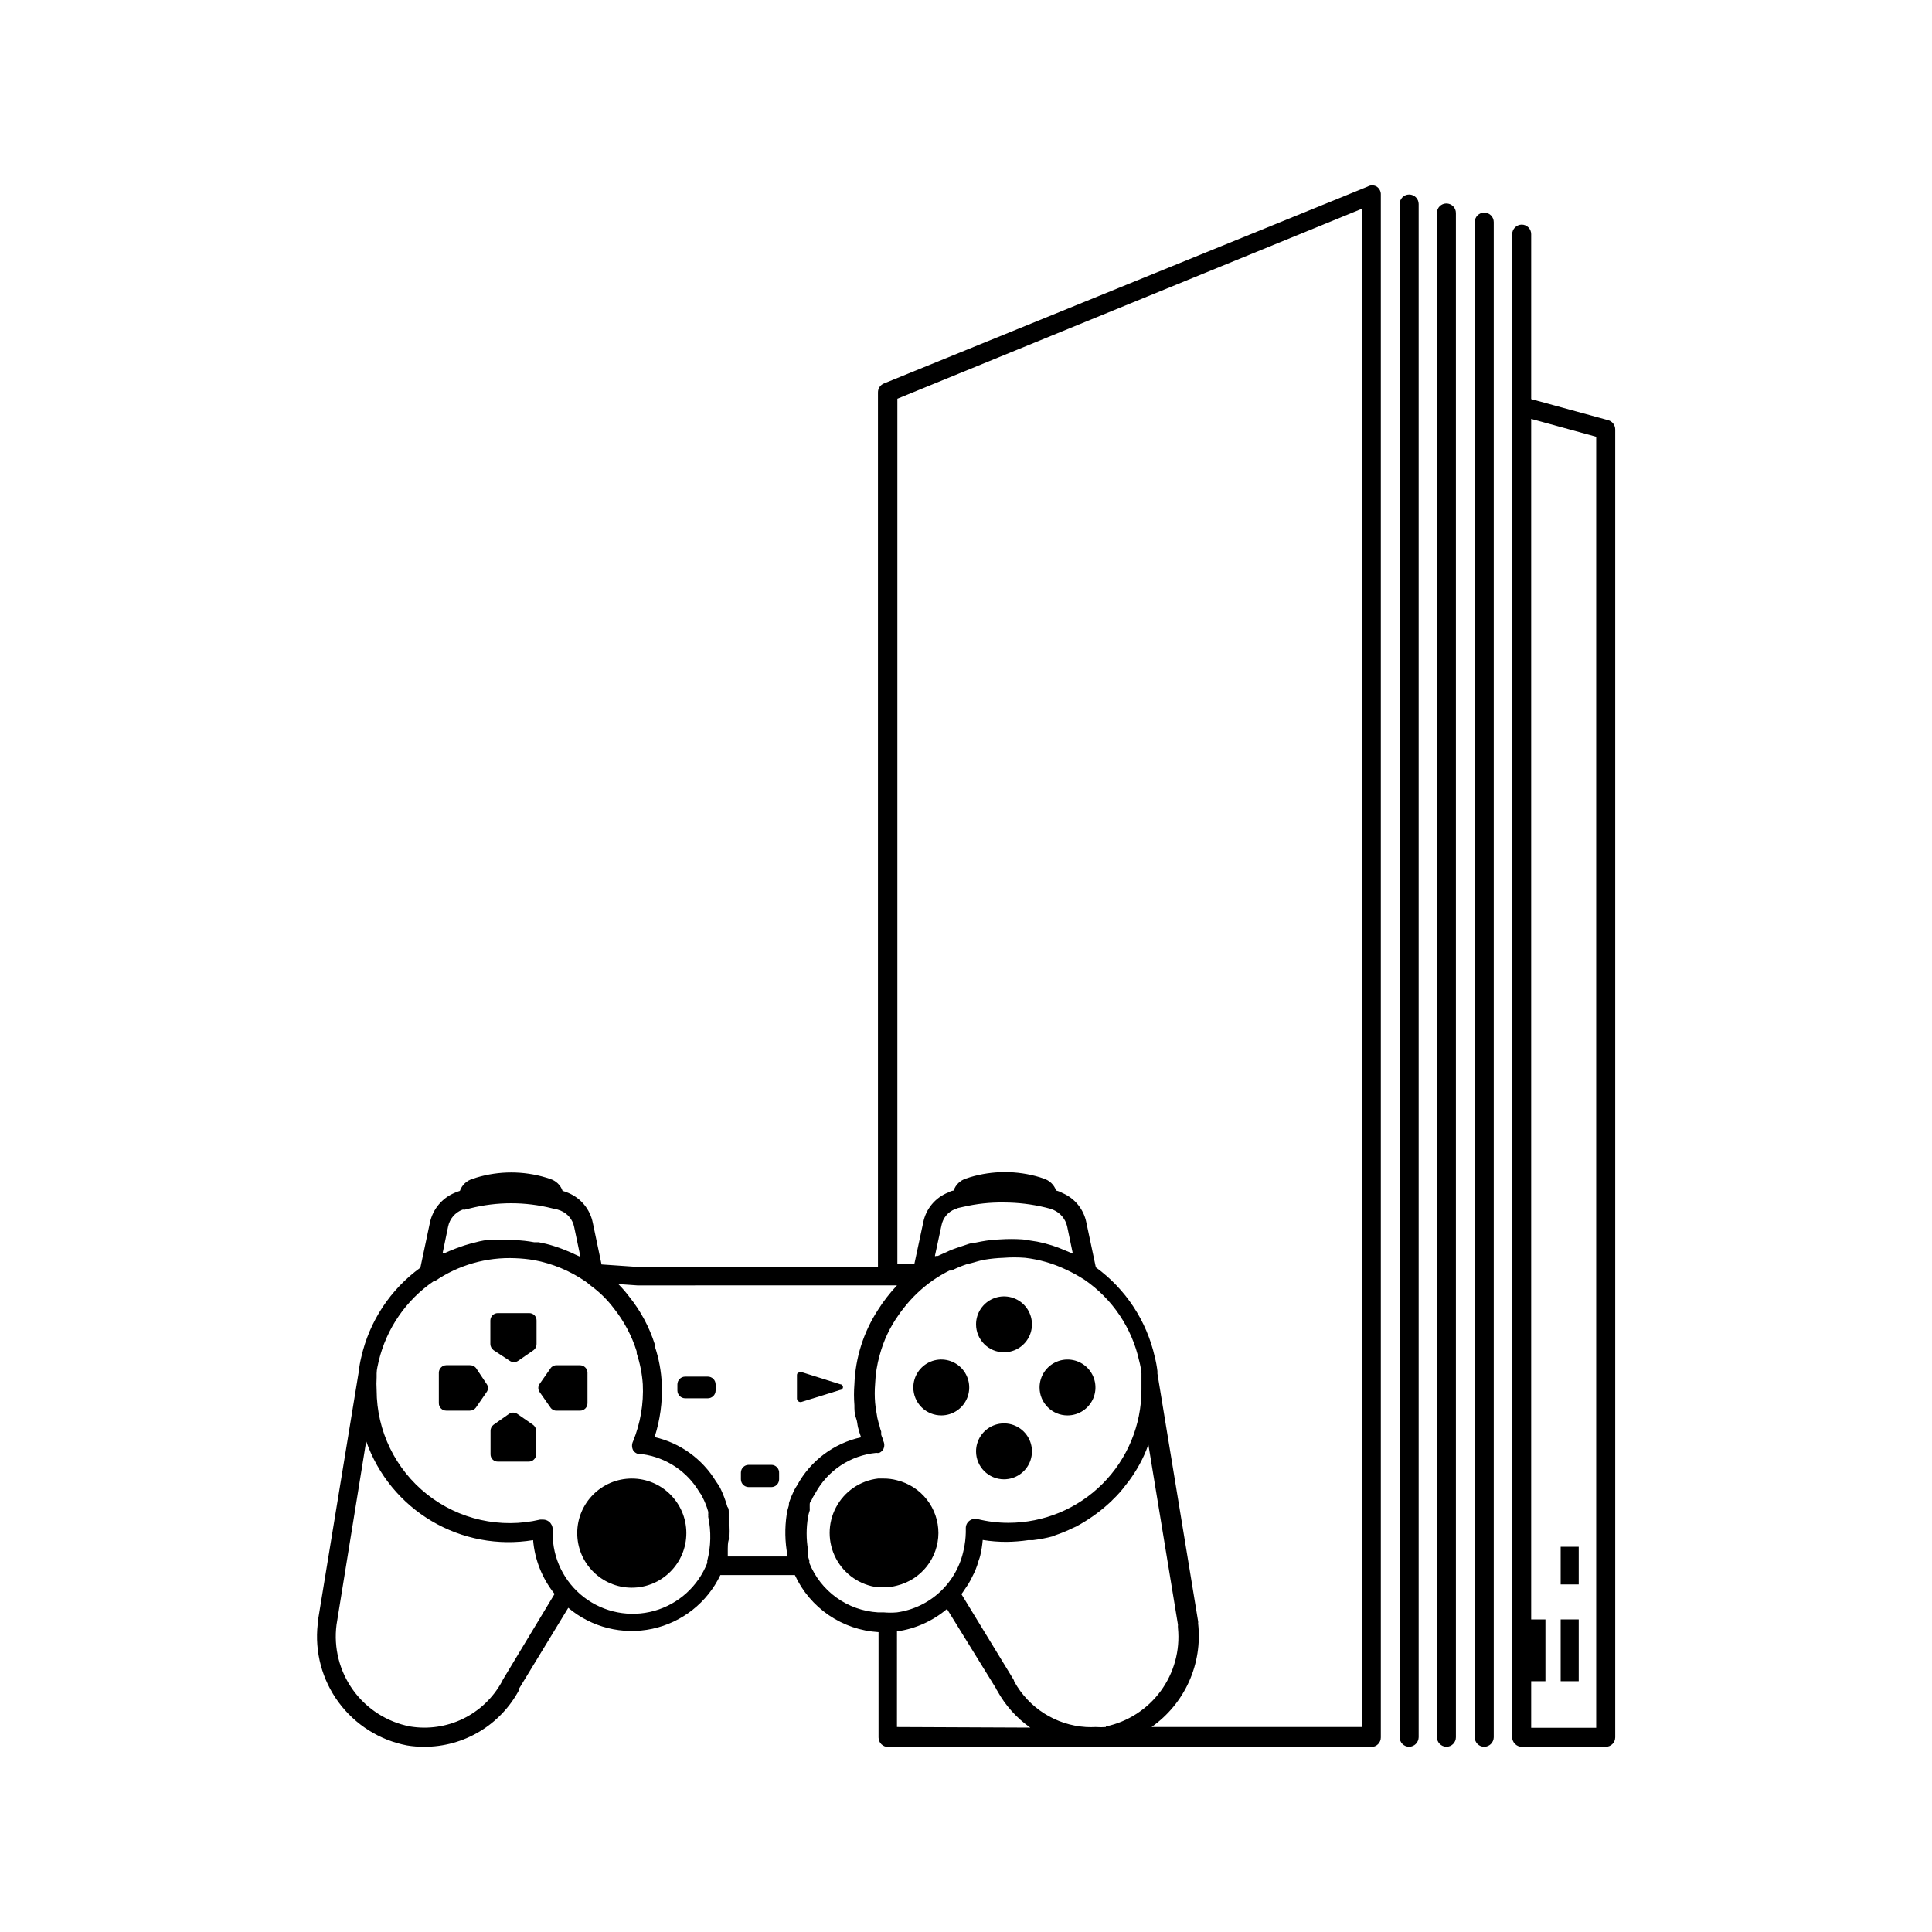 <?xml version="1.0" encoding="UTF-8"?>
<!-- Uploaded to: SVG Repo, www.svgrepo.com, Generator: SVG Repo Mixer Tools -->
<svg fill="#000000" width="800px" height="800px" version="1.1" viewBox="144 144 512 512" xmlns="http://www.w3.org/2000/svg">
 <g>
  <path d="m506.45 193.44-128.22 52.195c-0.957 0.391-1.578 1.332-1.562 2.367v231.75l-63.73-0.004-9.523-0.656-2.316-11.035v0.004c-0.703-3.543-3.121-6.508-6.449-7.91-0.504-0.227-1.027-0.414-1.562-0.555-0.531-1.531-1.77-2.711-3.324-3.172l-1.059-0.352c-6.012-1.812-12.426-1.812-18.441 0l-1.059 0.352h0.004c-1.555 0.461-2.793 1.641-3.328 3.172-0.461 0.141-0.918 0.309-1.359 0.504-3.383 1.395-5.856 4.379-6.598 7.961l-2.519 11.891c-7.934 5.742-13.504 14.18-15.668 23.73-0.305 1.242-0.523 2.504-0.656 3.777l-10.883 66.402v0.555c-0.828 7.356 1.148 14.754 5.539 20.711 4.391 5.961 10.871 10.043 18.141 11.43 1.5 0.246 3.016 0.363 4.535 0.355 5.176 0.016 10.258-1.387 14.699-4.051 4.438-2.664 8.066-6.488 10.488-11.066v-0.352l13-21.363v0.004c6.164 5.203 14.391 7.258 22.281 5.562 7.887-1.695 14.543-6.949 18.023-14.23h19.75c1.98 4.293 5.09 7.965 8.992 10.625 3.902 2.66 8.457 4.215 13.176 4.492v27.91c0 0.668 0.266 1.309 0.738 1.781 0.473 0.473 1.113 0.738 1.781 0.738h128.07c0.668 0 1.309-0.266 1.781-0.738 0.473-0.473 0.738-1.113 0.738-1.781v-408.79c0.055-0.883-0.367-1.73-1.109-2.215-0.73-0.426-1.633-0.426-2.367 0zm-243.69 275.58c0.426-2.023 1.848-3.691 3.777-4.434 0.199-0.051 0.406-0.051 0.605 0l1.41-0.352c7.16-1.812 14.656-1.812 21.816 0l1.359 0.301 0.855 0.301v0.004c1.848 0.746 3.195 2.375 3.578 4.332l1.664 7.91-1.461-0.656-0.605-0.301c-1.359-0.605-2.719-1.16-4.082-1.613l-1.059-0.352c-1.273-0.398-2.566-0.715-3.879-0.957h-1.211c-1.66-0.312-3.344-0.496-5.035-0.555h-1.41c-1.578-0.102-3.16-0.102-4.738 0h-0.957c-1.562 0-3.074 0.555-4.637 0.906l-1.715 0.504c-1.359 0.453-2.719 0.957-4.031 1.512l-1.258 0.555h-0.453zm14.508 120.11-0.301 0.605c-2.336 4.242-5.93 7.656-10.289 9.77-4.359 2.109-9.27 2.816-14.047 2.019-6.059-1.18-11.441-4.621-15.055-9.629-3.613-5.008-5.184-11.203-4.391-17.324l7.859-48.621c3.117 8.871 9.262 16.355 17.352 21.148 8.09 4.789 17.605 6.578 26.883 5.051 0.434 5.215 2.418 10.18 5.691 14.258zm54.16-31.488v0.555c-2.43 6.203-7.633 10.906-14.051 12.695-6.418 1.789-13.305 0.461-18.594-3.59-5.293-4.051-8.371-10.352-8.316-17.016v-1.059c-0.016-0.762-0.367-1.48-0.957-1.965-0.445-0.352-0.992-0.547-1.559-0.555h-0.809c-10.473 2.461-21.496 0.004-29.934-6.668-8.438-6.672-13.371-16.832-13.395-27.59-0.07-1.156-0.07-2.32 0-3.477v-1.008c0-1.109 0.352-2.215 0.555-3.273 2.059-8.617 7.25-16.16 14.562-21.16h0.301c6.242-4.281 13.699-6.418 21.262-6.098 1.688 0.059 3.371 0.227 5.035 0.504 4.879 0.914 9.512 2.836 13.605 5.644l0.555 0.402 0.402 0.352 0.504 0.402c2.297 1.676 4.332 3.68 6.047 5.945 2.723 3.418 4.793 7.312 6.094 11.488v0.504c0.883 2.641 1.422 5.383 1.613 8.16 0.25 5.164-0.625 10.324-2.57 15.113-0.375 0.746-0.375 1.625 0 2.371 0.418 0.68 1.168 1.082 1.965 1.055 0.168 0.031 0.336 0.031 0.504 0 6.316 0.867 11.887 4.582 15.113 10.078 0.305 0.367 0.562 0.773 0.758 1.211 0.656 1.25 1.18 2.566 1.562 3.93 0.027 0.266 0.027 0.535 0 0.805 0.031 0.184 0.031 0.371 0 0.555 0.82 3.863 0.734 7.863-0.254 11.688zm22.57-17.684c-0.188 0.395-0.355 0.797-0.504 1.207-0.156 0.379-0.293 0.766-0.402 1.16-0.027 0.168-0.027 0.336 0 0.504-0.273 0.805-0.473 1.629-0.605 2.469-0.547 3.613-0.48 7.293 0.203 10.883-0.023 0.098-0.023 0.203 0 0.301h-15.82v-0.855-1.211c0-0.402 0-1.613 0.25-2.367h0.004c0.023-0.301 0.023-0.605 0-0.906 0.047-0.938 0.047-1.879 0-2.82v-0.402-1.562-1.664c0-0.504 0-1.008-0.352-1.359h-0.004c-0.488-1.73-1.129-3.418-1.914-5.039-0.336-0.59-0.703-1.164-1.109-1.711-3.613-5.953-9.484-10.188-16.273-11.738 1.461-4.519 2.109-9.262 1.918-14.008-0.148-3.43-0.773-6.82-1.867-10.074v-0.504c-1.449-4.582-3.738-8.852-6.75-12.598-0.805-1.078-1.68-2.106-2.621-3.07l-0.301-0.301 5.039 0.352 63.781-0.004h4.332 0.707c-0.945 0.996-1.836 2.039-2.672 3.125-0.852 1.082-1.641 2.207-2.367 3.375-3.828 5.879-5.988 12.688-6.246 19.699-0.148 1.844-0.148 3.699 0 5.543 0 1.109 0 2.266 0.402 3.324s0.352 1.762 0.555 2.57c0.203 0.805 0.504 1.812 0.805 2.621-7.215 1.578-13.391 6.211-16.926 12.695-0.5 0.742-0.922 1.535-1.262 2.367zm24.184 31.336h-1.512c-3.961-0.238-7.773-1.594-10.992-3.914-3.219-2.316-5.715-5.504-7.195-9.184v-0.656l-0.352-1.059c-0.016-0.285-0.016-0.57 0-0.855v-0.906c-0.48-2.867-0.48-5.797 0-8.664 0.102-0.602 0.254-1.191 0.453-1.766 0.023-0.219 0.023-0.438 0-0.656v-0.855c0-0.352 0-0.656 0.402-1.059 0.285-0.688 0.641-1.348 1.059-1.965 3.262-6.051 9.328-10.074 16.172-10.73 0.266 0.051 0.539 0.051 0.805 0 0.441-0.203 0.812-0.539 1.059-0.957 0.352-0.695 0.352-1.52 0-2.215 0-0.453-0.352-0.906-0.555-1.664v-0.805c-0.195-0.508-0.348-1.031-0.453-1.562-0.121-0.328-0.223-0.664-0.301-1.008-0.211-0.727-0.363-1.469-0.453-2.219-0.188-0.93-0.324-1.871-0.402-2.82-0.137-1.676-0.137-3.359 0-5.039 0.094-2.574 0.5-5.129 1.207-7.606 1.023-3.836 2.731-7.453 5.039-10.68 0.402-0.605 0.855-1.211 1.309-1.762v-0.004c2.227-2.871 4.879-5.383 7.859-7.457 1.371-0.934 2.801-1.777 4.285-2.519h0.555-0.004c1.285-0.648 2.617-1.203 3.981-1.66l1.41-0.352c1.109-0.301 2.168-0.656 3.324-0.855l0.004-0.004c1.664-0.281 3.348-0.449 5.035-0.504 1.914-0.152 3.832-0.152 5.746 0 3.719 0.43 7.348 1.469 10.73 3.074 1.746 0.797 3.43 1.723 5.039 2.769 7.363 5.066 12.531 12.734 14.457 21.465 0.297 1.09 0.5 2.199 0.605 3.324v0.301c-0.02 0.254-0.02 0.504 0 0.758v3.273c0 9.355-3.715 18.324-10.328 24.938s-15.586 10.328-24.938 10.328c-2.769 0.004-5.527-0.336-8.215-1.004-0.758-0.172-1.555 0.016-2.164 0.5-0.594 0.477-0.93 1.207-0.906 1.965v1.059c-0.031 1.543-0.215 3.082-0.555 4.586-0.867 4.262-3.031 8.148-6.199 11.125-3.168 2.977-7.18 4.898-11.484 5.5-1.176 0.105-2.356 0.105-3.527 0zm13.602-94.566 1.715-7.961v0.004c0.363-1.965 1.715-3.602 3.578-4.332 0.281-0.059 0.555-0.16 0.805-0.305l1.359-0.301c3.551-0.828 7.188-1.219 10.832-1.16 3.684 0.008 7.352 0.445 10.934 1.309l1.359 0.352 0.805 0.301v0.004c1.828 0.789 3.172 2.398 3.629 4.332l1.512 7.254-1.562-0.652c-1.281-0.57-2.594-1.074-3.93-1.512l-2.117-0.605h0.004c-1.23-0.312-2.473-0.547-3.731-0.703-0.68-0.156-1.371-0.258-2.066-0.305-1.93-0.125-3.863-0.125-5.793 0-1.691 0.062-3.375 0.246-5.039 0.555l-1.512 0.301c-1.211 0-2.367 0.555-3.527 0.906l-1.664 0.555 0.004 0.004c-1.156 0.395-2.281 0.867-3.375 1.41l-1.461 0.656c0-0.004-0.504-0.055-0.758 0.098zm-10.078 124.95 0.004-25.34c4.891-0.691 9.484-2.754 13.25-5.945l12.996 21.059c0.094 0.234 0.211 0.453 0.355 0.656 2.129 3.859 5.109 7.188 8.715 9.723zm55.418 0h0.004c-0.922 0.074-1.848 0.074-2.769 0-0.855 0.051-1.715 0.051-2.57 0-7.973-0.504-15.137-5.043-18.992-12.039-0.051-0.254-0.152-0.496-0.305-0.707l-13.703-22.469c0.301-0.352 0.555-0.805 0.805-1.16l0.957-1.41c0.445-0.734 0.848-1.488 1.211-2.266 0.25-0.504 0.504-0.957 0.707-1.461 0.352-0.871 0.656-1.762 0.906-2.672 0.164-0.41 0.297-0.828 0.402-1.258 0.32-1.359 0.539-2.742 0.656-4.133 2.098 0.344 4.219 0.512 6.348 0.504 1.906-0.023 3.805-0.176 5.691-0.453h1.262c1.766-0.215 3.516-0.551 5.238-1.008l0.707-0.301h-0.004c1.555-0.516 3.07-1.141 4.535-1.863l1.008-0.453c1.547-0.836 3.047-1.762 4.484-2.773l0.906-0.656c1.285-0.953 2.512-1.977 3.68-3.07 0 0 0.402-0.352 0.555-0.555 1.293-1.219 2.473-2.551 3.523-3.981l0.754-0.957h0.004c1.062-1.426 2.019-2.922 2.871-4.484 0.891-1.617 1.648-3.301 2.266-5.039v-0.605l7.91 48.164v0.004c-0.027 0.281-0.027 0.57 0 0.855 0.59 5.945-1.043 11.895-4.574 16.711-3.535 4.816-8.723 8.16-14.57 9.387zm67.863 0h-55.816c4.328-3.047 7.762-7.203 9.934-12.035s3.004-10.156 2.406-15.422c0.027-0.184 0.027-0.371 0-0.555l-10.781-65.645v-0.656c-0.152-1.273-0.387-2.535-0.703-3.777-2.152-9.543-7.707-17.977-15.617-23.73l-2.519-11.891c-0.691-3.492-3.066-6.418-6.348-7.809-0.52-0.301-1.078-0.52-1.664-0.652-0.531-1.531-1.77-2.715-3.324-3.176l-1.008-0.352c-6.031-1.816-12.461-1.816-18.492 0l-1.059 0.352h0.004c-1.535 0.477-2.754 1.656-3.277 3.176-0.5 0.066-0.98 0.238-1.41 0.504-3.43 1.34-5.938 4.344-6.648 7.957l-2.367 11.082h-4.484v-229.38l123.18-50.383z"/>
  <path d="m517.44 195.55c-1.391 0-2.519 1.129-2.519 2.519v406.32c0 0.668 0.266 1.309 0.738 1.781 0.473 0.473 1.113 0.738 1.781 0.738 1.379-0.027 2.492-1.141 2.519-2.519v-406.32c0-0.668-0.266-1.309-0.738-1.781-0.473-0.473-1.113-0.738-1.781-0.738z"/>
  <path d="m527.31 197.92c-1.391 0-2.519 1.125-2.519 2.519v403.95c0.027 1.379 1.137 2.492 2.519 2.519 0.668 0 1.309-0.266 1.781-0.738 0.473-0.473 0.738-1.113 0.738-1.781v-403.95c0-0.672-0.266-1.312-0.738-1.781-0.473-0.473-1.113-0.738-1.781-0.738z"/>
  <path d="m537.34 200.34c-1.391 0-2.519 1.125-2.519 2.519v401.54c0 0.668 0.266 1.309 0.738 1.781 0.473 0.473 1.113 0.738 1.781 0.738 1.383-0.027 2.492-1.141 2.519-2.519v-401.54c0-0.668-0.266-1.309-0.738-1.781-0.473-0.473-1.113-0.738-1.781-0.738z"/>
  <path d="m570.23 255.36-20.453-5.594v-43.73c0-0.668-0.266-1.309-0.738-1.781-0.473-0.473-1.113-0.738-1.781-0.738-1.379 0.027-2.492 1.141-2.519 2.519v398.36c0.027 1.379 1.141 2.492 2.519 2.519h22.27c0.668 0 1.309-0.266 1.781-0.738 0.473-0.473 0.738-1.113 0.738-1.781v-346.57c0.004-1.133-0.73-2.137-1.816-2.469zm-3.223 346.52h-17.23v-12.344h3.777v-16.375h-3.777v-318.15l17.23 4.734z"/>
  <path d="m557.59 573.16h4.785v16.375h-4.785z"/>
  <path d="m557.59 553.91h4.785v9.977h-4.785z"/>
  <path d="m348.41 532.2h-5.996c-1.141 0-2.066 0.922-2.066 2.066v1.762c0 1.141 0.926 2.066 2.066 2.066h5.996c0.547 0 1.07-0.219 1.457-0.605 0.391-0.387 0.605-0.914 0.605-1.461v-1.613c0.043-0.574-0.156-1.137-0.547-1.559-0.395-0.422-0.941-0.66-1.516-0.656z"/>
  <path d="m331.58 508.82h-5.996c-1.141 0-2.066 0.926-2.066 2.066v1.613c0 1.141 0.926 2.066 2.066 2.066h5.996c0.547 0 1.074-0.219 1.461-0.605 0.387-0.387 0.605-0.914 0.605-1.461v-1.664c-0.027-1.121-0.945-2.016-2.066-2.016z"/>
  <path d="m366.64 510.84-10.078-3.176c-0.656 0-1.359 0-1.359 0.754v6.297l0.004 0.004c0.035 0.309 0.215 0.578 0.484 0.727 0.27 0.152 0.598 0.164 0.875 0.031l10.078-3.125h-0.004c0.418 0 0.758-0.34 0.758-0.754 0-0.418-0.34-0.758-0.758-0.758z"/>
  <path d="m279.09 504.64c0.668 0.457 1.547 0.457 2.215 0l4.082-2.82c0.508-0.383 0.805-0.98 0.805-1.613v-6.246c0.016-0.527-0.188-1.035-0.559-1.406-0.371-0.371-0.879-0.574-1.406-0.562h-8.312c-1.086 0-1.965 0.883-1.965 1.969v6.246c0.02 0.641 0.336 1.234 0.855 1.613z"/>
  <path d="m281.1 518.7c-0.668-0.457-1.547-0.457-2.215 0l-4.082 2.871c-0.512 0.375-0.812 0.977-0.805 1.613v6.246c0 0.52 0.207 1.012 0.578 1.375 0.371 0.359 0.871 0.555 1.387 0.539h8.16c1.066 0.004 1.938-0.848 1.965-1.914v-6.246c-0.012-0.645-0.328-1.242-0.855-1.613z"/>
  <path d="m299.69 515.88v-8.262c-0.102-1.016-0.945-1.793-1.965-1.816h-6.25c-0.648-0.012-1.258 0.312-1.609 0.859l-2.82 4.031-0.004-0.004c-0.512 0.672-0.512 1.602 0 2.269l2.82 4.031h0.004c0.352 0.547 0.961 0.871 1.609 0.855h6.25c0.52 0 1.02-0.207 1.387-0.574 0.371-0.371 0.578-0.871 0.578-1.391z"/>
  <path d="m270.12 506.5c-0.402-0.469-0.996-0.73-1.613-0.707h-6.246c-1.074 0.027-1.938 0.891-1.965 1.965v8.113c0 1.086 0.879 1.965 1.965 1.965h6.246c0.637 0.008 1.238-0.293 1.613-0.805l2.82-4.082c0.504-0.652 0.504-1.562 0-2.219z"/>
  <path d="m410.07 502.37c2.996 0 5.695-1.805 6.844-4.57 1.145-2.766 0.512-5.953-1.605-8.07-2.117-2.117-5.305-2.754-8.07-1.605-2.769 1.145-4.574 3.848-4.574 6.84 0 4.094 3.316 7.406 7.406 7.406z"/>
  <path d="m410.07 536.03c2.996 0 5.695-1.805 6.844-4.57 1.145-2.769 0.512-5.953-1.605-8.074-2.117-2.117-5.305-2.75-8.07-1.605-2.769 1.148-4.574 3.848-4.574 6.844 0 4.09 3.316 7.406 7.406 7.406z"/>
  <path d="m426.9 519.1c2.996 0 5.695-1.805 6.844-4.57 1.145-2.766 0.512-5.953-1.605-8.07-2.121-2.117-5.305-2.754-8.074-1.605-2.766 1.145-4.57 3.848-4.57 6.84 0 4.094 3.316 7.406 7.406 7.406z"/>
  <path d="m393.5 519.1c2.988-0.02 5.676-1.836 6.805-4.606 1.133-2.769 0.484-5.945-1.637-8.055-2.121-2.106-5.305-2.731-8.066-1.582-2.758 1.148-4.559 3.848-4.559 6.836 0 1.977 0.789 3.867 2.188 5.258 1.398 1.391 3.297 2.164 5.269 2.148z"/>
  <path d="m325.89 550.29c0 7.984-6.473 14.461-14.457 14.461-7.988 0-14.461-6.477-14.461-14.461s6.473-14.461 14.461-14.461c7.984 0 14.457 6.477 14.457 14.461"/>
  <path d="m392.69 550.29c0.004-3.227-1.078-6.363-3.07-8.902-1.988-2.539-4.777-4.336-7.91-5.106-1.133-0.305-2.305-0.457-3.477-0.453h-1.562c-4.746 0.562-8.91 3.426-11.133 7.656-2.227 4.227-2.227 9.281 0 13.508 2.223 4.231 6.387 7.094 11.133 7.656h1.562c1.172 0.004 2.344-0.148 3.477-0.453 3.117-0.766 5.891-2.547 7.883-5.066 1.988-2.519 3.078-5.629 3.098-8.84z"/>
 </g>
</svg>